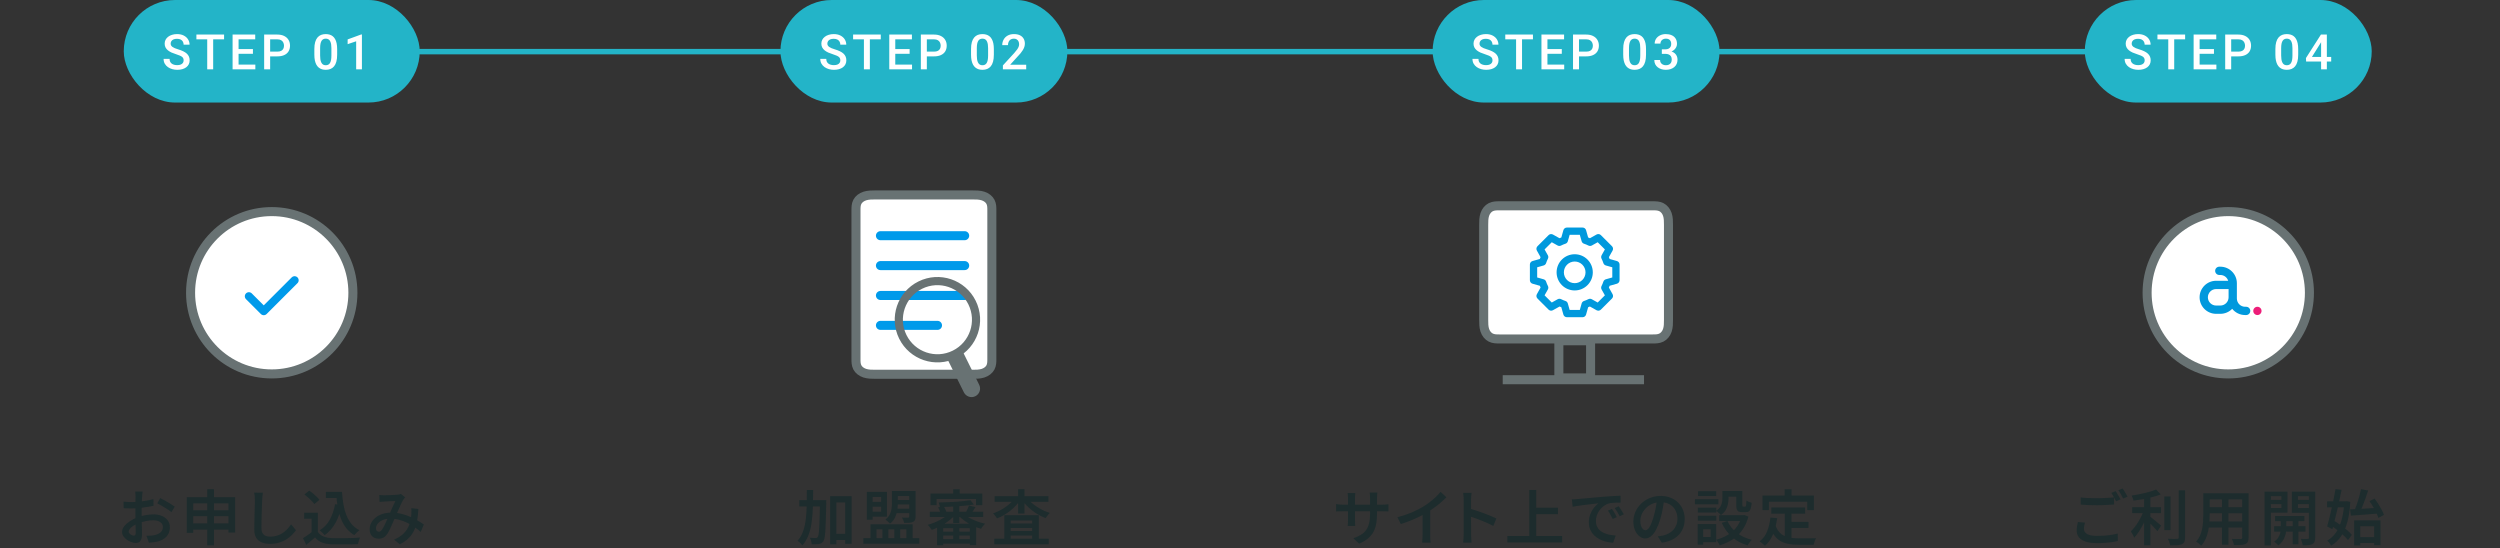 <svg width="830" height="182" viewBox="0 0 830 182" fill="none" xmlns="http://www.w3.org/2000/svg">
<rect x="0" y="0" width="830" height="182" fill="#333333" stroke="none"/>
<path d="M45.108 17.142H783.989" stroke="#23B4C8" stroke-width="1.804"/>
<rect x="41.087" width="98.261" height="34.044" rx="17.022" fill="#23B4C8"/>
<path d="M60.965 20.048C60.965 19.81 60.928 19.599 60.854 19.414C60.785 19.229 60.661 19.059 60.481 18.906C60.301 18.753 60.047 18.605 59.72 18.462C59.397 18.314 58.985 18.163 58.483 18.01C57.933 17.841 57.425 17.653 56.96 17.447C56.501 17.236 56.099 16.993 55.755 16.718C55.411 16.438 55.145 16.118 54.954 15.758C54.764 15.393 54.669 14.973 54.669 14.498C54.669 14.027 54.767 13.599 54.962 13.213C55.163 12.827 55.446 12.494 55.811 12.214C56.181 11.928 56.617 11.709 57.119 11.556C57.621 11.397 58.176 11.318 58.784 11.318C59.64 11.318 60.378 11.476 60.996 11.794C61.62 12.111 62.099 12.536 62.431 13.07C62.77 13.604 62.939 14.194 62.939 14.838H60.965C60.965 14.458 60.883 14.122 60.719 13.832C60.56 13.535 60.317 13.303 59.989 13.134C59.667 12.964 59.257 12.88 58.76 12.88C58.29 12.88 57.899 12.951 57.587 13.094C57.275 13.237 57.042 13.43 56.889 13.673C56.736 13.916 56.659 14.191 56.659 14.498C56.659 14.714 56.709 14.912 56.81 15.092C56.91 15.267 57.063 15.431 57.27 15.584C57.476 15.732 57.735 15.872 58.047 16.004C58.358 16.136 58.726 16.263 59.149 16.385C59.788 16.575 60.346 16.786 60.822 17.019C61.298 17.246 61.694 17.505 62.011 17.796C62.328 18.087 62.566 18.417 62.725 18.787C62.883 19.152 62.963 19.567 62.963 20.032C62.963 20.518 62.865 20.957 62.669 21.348C62.474 21.734 62.194 22.065 61.829 22.34C61.469 22.609 61.036 22.818 60.529 22.966C60.026 23.109 59.466 23.18 58.847 23.18C58.292 23.18 57.745 23.106 57.206 22.958C56.672 22.81 56.186 22.585 55.747 22.284C55.308 21.977 54.959 21.597 54.7 21.142C54.441 20.682 54.312 20.146 54.312 19.533H56.302C56.302 19.908 56.366 20.228 56.492 20.492C56.625 20.756 56.807 20.973 57.04 21.142C57.272 21.306 57.542 21.428 57.848 21.507C58.16 21.586 58.493 21.626 58.847 21.626C59.313 21.626 59.701 21.56 60.013 21.428C60.33 21.296 60.568 21.11 60.727 20.873C60.885 20.635 60.965 20.36 60.965 20.048ZM70.772 11.476V23.021H68.797V11.476H70.772ZM74.395 11.476V13.062H65.206V11.476H74.395ZM84.774 21.444V23.021H78.644V21.444H84.774ZM79.207 11.476V23.021H77.217V11.476H79.207ZM83.973 16.297V17.852H78.644V16.297H83.973ZM84.734 11.476V13.062H78.644V11.476H84.734ZM92.083 18.716H89.078V17.138H92.083C92.606 17.138 93.029 17.053 93.352 16.884C93.674 16.715 93.91 16.483 94.058 16.186C94.211 15.885 94.287 15.541 94.287 15.156C94.287 14.791 94.211 14.45 94.058 14.133C93.91 13.81 93.674 13.551 93.352 13.356C93.029 13.16 92.606 13.062 92.083 13.062H89.689V23.021H87.698V11.476H92.083C92.977 11.476 93.735 11.635 94.359 11.952C94.988 12.264 95.466 12.698 95.794 13.253C96.122 13.802 96.286 14.431 96.286 15.14C96.286 15.885 96.122 16.525 95.794 17.059C95.466 17.593 94.988 18.002 94.359 18.288C93.735 18.573 92.977 18.716 92.083 18.716ZM111.936 16.282V18.169C111.936 19.073 111.846 19.845 111.666 20.484C111.491 21.119 111.238 21.634 110.905 22.03C110.572 22.427 110.173 22.718 109.707 22.902C109.247 23.088 108.732 23.18 108.161 23.18C107.707 23.18 107.284 23.122 106.893 23.006C106.507 22.889 106.158 22.707 105.846 22.459C105.534 22.21 105.267 21.89 105.045 21.499C104.828 21.103 104.659 20.63 104.538 20.08C104.421 19.53 104.363 18.893 104.363 18.169V16.282C104.363 15.372 104.453 14.606 104.633 13.982C104.812 13.353 105.069 12.843 105.402 12.452C105.735 12.055 106.131 11.767 106.591 11.588C107.056 11.408 107.574 11.318 108.145 11.318C108.605 11.318 109.028 11.376 109.414 11.492C109.805 11.603 110.154 11.78 110.461 12.024C110.773 12.267 111.037 12.584 111.254 12.975C111.476 13.361 111.645 13.829 111.761 14.379C111.877 14.923 111.936 15.557 111.936 16.282ZM110.025 18.438V15.996C110.025 15.536 109.998 15.132 109.945 14.783C109.892 14.429 109.813 14.13 109.707 13.887C109.607 13.639 109.48 13.438 109.327 13.284C109.173 13.126 108.999 13.012 108.803 12.943C108.608 12.869 108.388 12.832 108.145 12.832C107.849 12.832 107.585 12.89 107.352 13.007C107.12 13.118 106.924 13.298 106.766 13.546C106.607 13.794 106.485 14.122 106.401 14.529C106.322 14.931 106.282 15.42 106.282 15.996V18.438C106.282 18.904 106.308 19.313 106.361 19.667C106.414 20.022 106.493 20.326 106.599 20.579C106.705 20.828 106.832 21.034 106.98 21.198C107.133 21.356 107.307 21.473 107.503 21.547C107.704 21.621 107.923 21.658 108.161 21.658C108.463 21.658 108.729 21.599 108.962 21.483C109.195 21.367 109.39 21.182 109.549 20.928C109.707 20.669 109.826 20.334 109.906 19.921C109.985 19.509 110.025 19.015 110.025 18.438ZM120.157 11.437V23.021H118.246V13.705L115.415 14.664V13.086L119.927 11.437H120.157Z" fill="white"/>
<path d="M90.218 124.141C105.1 124.141 117.164 112.077 117.164 97.195C117.164 82.313 105.1 70.249 90.218 70.249C75.336 70.249 63.272 82.313 63.272 97.195C63.272 112.077 75.336 124.141 90.218 124.141Z" fill="white" stroke="#687273" stroke-width="3" stroke-linecap="round"/>
<path d="M82.631 98.364L87.562 103.294L97.804 93.053" stroke="#009AEA" stroke-width="2.707" stroke-linecap="round" stroke-linejoin="round"/>
<path d="M47.355 163.188C47.342 163.294 47.322 163.448 47.295 163.648C47.282 163.848 47.262 164.054 47.235 164.268C47.222 164.468 47.209 164.648 47.195 164.808C47.169 165.181 47.142 165.601 47.115 166.068C47.102 166.534 47.089 167.028 47.075 167.548C47.062 168.068 47.048 168.588 47.035 169.108C47.035 169.628 47.035 170.134 47.035 170.628C47.035 171.161 47.035 171.754 47.035 172.408C47.048 173.048 47.062 173.688 47.075 174.328C47.102 174.968 47.122 175.554 47.135 176.088C47.148 176.608 47.155 177.021 47.155 177.328C47.155 178.088 47.062 178.681 46.875 179.108C46.702 179.534 46.462 179.834 46.155 180.008C45.849 180.181 45.489 180.268 45.075 180.268C44.622 180.268 44.129 180.168 43.595 179.968C43.075 179.781 42.582 179.521 42.115 179.188C41.648 178.854 41.262 178.468 40.955 178.028C40.662 177.574 40.515 177.101 40.515 176.608C40.515 175.968 40.755 175.341 41.235 174.728C41.728 174.114 42.368 173.548 43.155 173.028C43.942 172.494 44.782 172.068 45.675 171.748C46.582 171.414 47.508 171.168 48.455 171.008C49.402 170.848 50.255 170.768 51.015 170.768C52.029 170.768 52.935 170.941 53.735 171.288C54.548 171.621 55.195 172.108 55.675 172.748C56.155 173.374 56.395 174.134 56.395 175.028C56.395 175.814 56.242 176.528 55.935 177.168C55.629 177.808 55.155 178.354 54.515 178.808C53.875 179.261 53.042 179.614 52.015 179.868C51.562 179.961 51.115 180.028 50.675 180.068C50.235 180.108 49.822 180.148 49.435 180.188L48.615 177.868C49.042 177.868 49.462 177.861 49.875 177.848C50.288 177.834 50.675 177.794 51.035 177.728C51.595 177.621 52.102 177.454 52.555 177.228C53.022 177.001 53.389 176.708 53.655 176.348C53.935 175.974 54.075 175.528 54.075 175.008C54.075 174.514 53.942 174.101 53.675 173.768C53.408 173.434 53.042 173.181 52.575 173.008C52.122 172.821 51.595 172.728 50.995 172.728C50.142 172.728 49.288 172.821 48.435 173.008C47.582 173.181 46.748 173.421 45.935 173.728C45.335 173.954 44.788 174.228 44.295 174.548C43.815 174.868 43.435 175.194 43.155 175.528C42.875 175.861 42.735 176.188 42.735 176.508C42.735 176.681 42.788 176.848 42.895 177.008C43.015 177.168 43.162 177.308 43.335 177.428C43.522 177.548 43.709 177.648 43.895 177.728C44.095 177.794 44.269 177.828 44.415 177.828C44.602 177.828 44.755 177.761 44.875 177.628C44.995 177.494 45.055 177.261 45.055 176.928C45.055 176.568 45.048 176.048 45.035 175.368C45.022 174.688 45.002 173.941 44.975 173.128C44.962 172.301 44.955 171.494 44.955 170.708C44.955 170.134 44.955 169.554 44.955 168.968C44.968 168.368 44.975 167.794 44.975 167.248C44.975 166.701 44.975 166.221 44.975 165.808C44.989 165.381 44.995 165.061 44.995 164.848C44.995 164.701 44.989 164.521 44.975 164.308C44.962 164.094 44.949 163.881 44.935 163.668C44.922 163.454 44.902 163.294 44.875 163.188H47.355ZM53.195 165.368C53.702 165.608 54.262 165.901 54.875 166.248C55.489 166.594 56.075 166.941 56.635 167.288C57.209 167.634 57.669 167.941 58.015 168.208L56.915 170.028C56.675 169.814 56.355 169.574 55.955 169.308C55.555 169.028 55.122 168.754 54.655 168.488C54.202 168.208 53.755 167.948 53.315 167.708C52.889 167.454 52.522 167.248 52.215 167.088L53.195 165.368ZM41.015 166.548C41.589 166.614 42.089 166.654 42.515 166.668C42.942 166.681 43.342 166.688 43.715 166.688C44.222 166.688 44.788 166.668 45.415 166.628C46.042 166.574 46.675 166.508 47.315 166.428C47.968 166.334 48.608 166.228 49.235 166.108C49.862 165.988 50.428 165.854 50.935 165.708L50.975 167.928C50.428 168.048 49.828 168.161 49.175 168.268C48.522 168.374 47.862 168.468 47.195 168.548C46.542 168.628 45.915 168.694 45.315 168.748C44.728 168.788 44.215 168.808 43.775 168.808C43.135 168.808 42.608 168.801 42.195 168.788C41.782 168.774 41.402 168.748 41.055 168.708L41.015 166.548ZM62.005 165.068H78.065V176.808H75.845V167.128H64.145V176.908H62.005V165.068ZM63.405 169.408H76.925V171.388H63.405V169.408ZM63.405 173.768H76.945V175.828H63.405V173.768ZM68.805 162.408H71.045V181.068H68.805V162.408ZM87.282 163.568C87.215 163.954 87.162 164.368 87.122 164.808C87.082 165.248 87.055 165.661 87.042 166.048C87.015 166.594 86.989 167.268 86.962 168.068C86.935 168.854 86.909 169.688 86.882 170.568C86.855 171.448 86.835 172.314 86.822 173.168C86.809 174.008 86.802 174.754 86.802 175.408C86.802 176.088 86.929 176.634 87.182 177.048C87.435 177.448 87.775 177.734 88.202 177.908C88.642 178.081 89.142 178.168 89.702 178.168C90.542 178.168 91.309 178.054 92.002 177.828C92.709 177.601 93.342 177.301 93.902 176.928C94.462 176.541 94.969 176.101 95.422 175.608C95.875 175.114 96.282 174.601 96.642 174.068L98.262 176.048C97.929 176.514 97.502 177.014 96.982 177.548C96.475 178.068 95.869 178.561 95.162 179.028C94.455 179.481 93.642 179.848 92.722 180.128C91.802 180.421 90.782 180.568 89.662 180.568C88.609 180.568 87.689 180.408 86.902 180.088C86.115 179.768 85.502 179.261 85.062 178.568C84.635 177.861 84.422 176.948 84.422 175.828C84.422 175.281 84.429 174.654 84.442 173.948C84.455 173.228 84.469 172.488 84.482 171.728C84.509 170.968 84.529 170.221 84.542 169.488C84.569 168.754 84.589 168.088 84.602 167.488C84.615 166.888 84.622 166.408 84.622 166.048C84.622 165.594 84.602 165.154 84.562 164.728C84.522 164.301 84.462 163.908 84.382 163.548L87.282 163.568ZM108.179 163.308H112.379V165.328H108.179V163.308ZM111.259 163.308H113.539C113.632 164.748 113.792 166.128 114.019 167.448C114.246 168.754 114.579 169.961 115.019 171.068C115.459 172.161 116.026 173.134 116.719 173.988C117.426 174.828 118.292 175.508 119.319 176.028C119.159 176.148 118.972 176.301 118.759 176.488C118.546 176.674 118.339 176.874 118.139 177.088C117.939 177.301 117.772 177.494 117.639 177.668C116.599 177.041 115.712 176.274 114.979 175.368C114.259 174.448 113.672 173.414 113.219 172.268C112.766 171.108 112.412 169.854 112.159 168.508C111.919 167.161 111.746 165.748 111.639 164.268H111.259V163.308ZM111.239 167.388L113.439 167.708C112.999 169.961 112.312 171.928 111.379 173.608C110.459 175.274 109.259 176.634 107.779 177.688C107.672 177.541 107.519 177.368 107.319 177.168C107.132 176.968 106.926 176.768 106.699 176.568C106.486 176.354 106.292 176.188 106.119 176.068C107.546 175.201 108.666 174.028 109.479 172.548C110.306 171.068 110.892 169.348 111.239 167.388ZM105.539 170.228V177.528H103.439V172.228H100.979V170.228H105.539ZM105.539 176.588C105.966 177.268 106.566 177.768 107.339 178.088C108.126 178.408 109.052 178.594 110.119 178.648C110.692 178.661 111.379 178.674 112.179 178.688C112.979 178.688 113.819 178.681 114.699 178.668C115.592 178.654 116.459 178.634 117.299 178.608C118.139 178.568 118.886 178.521 119.539 178.468C119.459 178.628 119.372 178.841 119.279 179.108C119.186 179.374 119.099 179.641 119.019 179.908C118.952 180.188 118.899 180.434 118.859 180.648C118.259 180.688 117.579 180.714 116.819 180.728C116.059 180.741 115.272 180.748 114.459 180.748C113.659 180.761 112.879 180.761 112.119 180.748C111.359 180.748 110.686 180.734 110.099 180.708C108.846 180.654 107.772 180.454 106.879 180.108C105.999 179.774 105.232 179.214 104.579 178.428C104.139 178.828 103.679 179.228 103.199 179.628C102.732 180.041 102.226 180.468 101.679 180.908L100.599 178.668C101.066 178.388 101.559 178.068 102.079 177.708C102.599 177.334 103.099 176.961 103.579 176.588H105.539ZM101.059 164.168L102.659 162.888C103.072 163.154 103.492 163.468 103.919 163.828C104.359 164.188 104.766 164.554 105.139 164.928C105.526 165.288 105.832 165.628 106.059 165.948L104.359 167.348C104.159 167.041 103.872 166.701 103.499 166.328C103.139 165.941 102.746 165.561 102.319 165.188C101.892 164.801 101.472 164.461 101.059 164.168ZM125.921 164.348C126.188 164.361 126.474 164.381 126.781 164.408C127.088 164.421 127.341 164.428 127.541 164.428C127.834 164.428 128.174 164.421 128.561 164.408C128.948 164.394 129.348 164.381 129.761 164.368C130.188 164.341 130.581 164.321 130.941 164.308C131.314 164.281 131.614 164.261 131.841 164.248C132.068 164.221 132.294 164.188 132.521 164.148C132.748 164.094 132.941 164.041 133.101 163.988L134.521 165.108C134.401 165.241 134.288 165.374 134.181 165.508C134.074 165.628 133.981 165.754 133.901 165.888C133.674 166.248 133.414 166.754 133.121 167.408C132.828 168.048 132.514 168.741 132.181 169.488C131.861 170.234 131.548 170.954 131.241 171.648C131.041 172.101 130.828 172.588 130.601 173.108C130.388 173.614 130.161 174.128 129.921 174.648C129.694 175.154 129.474 175.628 129.261 176.068C129.048 176.508 128.834 176.888 128.621 177.208C128.234 177.781 127.801 178.201 127.321 178.468C126.854 178.721 126.301 178.848 125.661 178.848C124.834 178.848 124.134 178.574 123.561 178.028C123.001 177.481 122.721 176.728 122.721 175.768C122.721 174.981 122.901 174.248 123.261 173.568C123.621 172.888 124.121 172.294 124.761 171.788C125.401 171.281 126.161 170.888 127.041 170.608C127.921 170.328 128.888 170.188 129.941 170.188C131.088 170.188 132.194 170.321 133.261 170.588C134.341 170.854 135.341 171.194 136.261 171.608C137.194 172.021 138.041 172.454 138.801 172.908C139.561 173.348 140.201 173.754 140.721 174.128L139.681 176.608C139.081 176.061 138.408 175.534 137.661 175.028C136.928 174.508 136.134 174.034 135.281 173.608C134.428 173.181 133.521 172.841 132.561 172.588C131.601 172.321 130.608 172.188 129.581 172.188C128.581 172.188 127.721 172.354 127.001 172.688C126.281 173.008 125.734 173.414 125.361 173.908C125.001 174.401 124.821 174.908 124.821 175.428C124.821 175.788 124.914 176.061 125.101 176.248C125.288 176.434 125.508 176.528 125.761 176.528C125.974 176.528 126.161 176.474 126.321 176.368C126.481 176.261 126.654 176.081 126.841 175.828C127.028 175.574 127.208 175.274 127.381 174.928C127.568 174.568 127.754 174.181 127.941 173.768C128.141 173.354 128.328 172.934 128.501 172.508C128.688 172.068 128.874 171.648 129.061 171.248C129.301 170.701 129.548 170.134 129.801 169.548C130.068 168.948 130.321 168.374 130.561 167.828C130.814 167.268 131.048 166.774 131.261 166.348C131.061 166.348 130.801 166.354 130.481 166.368C130.161 166.381 129.821 166.394 129.461 166.408C129.114 166.421 128.774 166.441 128.441 166.468C128.121 166.481 127.848 166.494 127.621 166.508C127.408 166.521 127.148 166.541 126.841 166.568C126.548 166.594 126.274 166.621 126.021 166.648L125.921 164.348ZM138.901 168.968C138.834 170.394 138.694 171.694 138.481 172.868C138.268 174.041 137.941 175.108 137.501 176.068C137.061 177.014 136.454 177.874 135.681 178.648C134.908 179.421 133.928 180.108 132.741 180.708L130.841 179.148C132.054 178.628 133.028 178.028 133.761 177.348C134.508 176.654 135.074 175.921 135.461 175.148C135.848 174.374 136.114 173.614 136.261 172.868C136.421 172.121 136.521 171.434 136.561 170.808C136.588 170.434 136.601 170.068 136.601 169.708C136.601 169.348 136.588 169.014 136.561 168.708L138.901 168.968Z" fill="#1D2C2D"/>
<rect x="259.109" width="95.261" height="34.044" rx="17.022" fill="#23B4C8"/>
<path d="M278.987 20.048C278.987 19.81 278.95 19.599 278.876 19.414C278.807 19.229 278.683 19.059 278.503 18.906C278.323 18.753 278.069 18.605 277.742 18.462C277.419 18.314 277.007 18.163 276.505 18.01C275.955 17.841 275.448 17.653 274.982 17.447C274.522 17.236 274.121 16.993 273.777 16.718C273.433 16.438 273.167 16.118 272.976 15.758C272.786 15.393 272.691 14.973 272.691 14.498C272.691 14.027 272.789 13.599 272.984 13.213C273.185 12.827 273.468 12.494 273.833 12.214C274.203 11.928 274.639 11.709 275.141 11.556C275.643 11.397 276.198 11.318 276.806 11.318C277.662 11.318 278.4 11.476 279.018 11.794C279.642 12.111 280.12 12.536 280.454 13.07C280.792 13.604 280.961 14.194 280.961 14.838H278.987C278.987 14.458 278.905 14.122 278.741 13.832C278.582 13.535 278.339 13.303 278.011 13.134C277.689 12.964 277.279 12.88 276.782 12.88C276.312 12.88 275.921 12.951 275.609 13.094C275.297 13.237 275.064 13.43 274.911 13.673C274.758 13.916 274.681 14.191 274.681 14.498C274.681 14.714 274.731 14.912 274.832 15.092C274.932 15.267 275.085 15.431 275.292 15.584C275.498 15.732 275.757 15.872 276.069 16.004C276.381 16.136 276.748 16.263 277.171 16.385C277.81 16.575 278.368 16.786 278.844 17.019C279.32 17.246 279.716 17.505 280.033 17.796C280.35 18.087 280.588 18.417 280.747 18.787C280.905 19.152 280.985 19.567 280.985 20.032C280.985 20.518 280.887 20.957 280.691 21.348C280.496 21.734 280.216 22.065 279.851 22.34C279.491 22.609 279.058 22.818 278.55 22.966C278.048 23.109 277.488 23.18 276.869 23.18C276.314 23.18 275.767 23.106 275.228 22.958C274.694 22.81 274.208 22.585 273.769 22.284C273.33 21.977 272.982 21.597 272.722 21.142C272.463 20.682 272.334 20.146 272.334 19.533H274.324C274.324 19.908 274.388 20.228 274.514 20.492C274.647 20.756 274.829 20.973 275.062 21.142C275.294 21.306 275.564 21.428 275.87 21.507C276.182 21.586 276.515 21.626 276.869 21.626C277.335 21.626 277.723 21.56 278.035 21.428C278.352 21.296 278.59 21.11 278.749 20.873C278.907 20.635 278.987 20.36 278.987 20.048ZM288.794 11.476V23.021H286.819V11.476H288.794ZM292.418 11.476V13.062H283.227V11.476H292.418ZM302.796 21.444V23.021H296.666V21.444H302.796ZM297.229 11.476V23.021H295.239V11.476H297.229ZM301.995 16.297V17.852H296.666V16.297H301.995ZM302.756 11.476V13.062H296.666V11.476H302.756ZM310.105 18.716H307.1V17.138H310.105C310.628 17.138 311.051 17.053 311.374 16.884C311.696 16.715 311.932 16.483 312.08 16.186C312.233 15.885 312.309 15.541 312.309 15.156C312.309 14.791 312.233 14.45 312.08 14.133C311.932 13.81 311.696 13.551 311.374 13.356C311.051 13.16 310.628 13.062 310.105 13.062H307.711V23.021H305.72V11.476H310.105C310.999 11.476 311.757 11.635 312.381 11.952C313.01 12.264 313.488 12.698 313.816 13.253C314.144 13.802 314.308 14.431 314.308 15.14C314.308 15.885 314.144 16.525 313.816 17.059C313.488 17.593 313.01 18.002 312.381 18.288C311.757 18.573 310.999 18.716 310.105 18.716ZM329.957 16.282V18.169C329.957 19.073 329.868 19.845 329.688 20.484C329.513 21.119 329.26 21.634 328.927 22.03C328.594 22.427 328.195 22.718 327.729 22.902C327.269 23.088 326.754 23.18 326.183 23.18C325.729 23.18 325.306 23.122 324.914 23.006C324.529 22.889 324.18 22.707 323.868 22.459C323.556 22.21 323.289 21.89 323.067 21.499C322.85 21.103 322.681 20.63 322.559 20.08C322.443 19.53 322.385 18.893 322.385 18.169V16.282C322.385 15.372 322.475 14.606 322.655 13.982C322.834 13.353 323.091 12.843 323.424 12.452C323.757 12.055 324.153 11.767 324.613 11.588C325.078 11.408 325.596 11.318 326.167 11.318C326.627 11.318 327.05 11.376 327.436 11.492C327.827 11.603 328.176 11.78 328.483 12.024C328.795 12.267 329.059 12.584 329.276 12.975C329.498 13.361 329.667 13.829 329.783 14.379C329.899 14.923 329.957 15.557 329.957 16.282ZM328.047 18.438V15.996C328.047 15.536 328.02 15.132 327.967 14.783C327.914 14.429 327.835 14.13 327.729 13.887C327.629 13.639 327.502 13.438 327.349 13.284C327.195 13.126 327.021 13.012 326.825 12.943C326.63 12.869 326.41 12.832 326.167 12.832C325.871 12.832 325.607 12.89 325.374 13.007C325.142 13.118 324.946 13.298 324.788 13.546C324.629 13.794 324.507 14.122 324.423 14.529C324.344 14.931 324.304 15.42 324.304 15.996V18.438C324.304 18.904 324.33 19.313 324.383 19.667C324.436 20.022 324.515 20.326 324.621 20.579C324.727 20.828 324.854 21.034 325.002 21.198C325.155 21.356 325.329 21.473 325.525 21.547C325.726 21.621 325.945 21.658 326.183 21.658C326.484 21.658 326.751 21.599 326.984 21.483C327.217 21.367 327.412 21.182 327.571 20.928C327.729 20.669 327.848 20.334 327.928 19.921C328.007 19.509 328.047 19.015 328.047 18.438ZM340.7 21.499V23.021H332.961V21.713L336.72 17.614C337.132 17.148 337.457 16.747 337.695 16.409C337.933 16.07 338.1 15.766 338.195 15.497C338.295 15.222 338.345 14.955 338.345 14.696C338.345 14.331 338.277 14.011 338.139 13.736C338.007 13.456 337.811 13.237 337.552 13.078C337.293 12.914 336.979 12.832 336.609 12.832C336.181 12.832 335.821 12.925 335.53 13.11C335.24 13.295 335.02 13.551 334.872 13.879C334.724 14.201 334.65 14.572 334.65 14.989H332.739C332.739 14.318 332.893 13.705 333.199 13.15C333.506 12.589 333.95 12.145 334.531 11.817C335.113 11.484 335.813 11.318 336.633 11.318C337.404 11.318 338.06 11.447 338.599 11.706C339.138 11.965 339.548 12.333 339.828 12.809C340.114 13.284 340.256 13.847 340.256 14.498C340.256 14.857 340.198 15.214 340.082 15.568C339.966 15.922 339.799 16.276 339.582 16.631C339.371 16.979 339.12 17.331 338.829 17.685C338.538 18.034 338.219 18.388 337.87 18.748L335.372 21.499H340.7Z" fill="white"/>
<path d="M329.294 119.229C329.294 120.116 329.294 121.098 328.831 121.977C328.37 122.847 327.483 123.539 326.369 123.9C325.243 124.261 323.986 124.261 322.85 124.261H290.63C289.494 124.261 288.237 124.261 287.111 123.9C285.997 123.539 285.11 122.847 284.648 121.977C284.186 121.098 284.186 120.116 284.186 119.229V69.75C284.186 68.863 284.186 67.881 284.648 67.002C285.11 66.132 285.997 65.44 287.111 65.079C288.237 64.718 289.494 64.718 290.63 64.718H322.85C323.986 64.718 325.243 64.718 326.369 65.079C327.483 65.44 328.37 66.132 328.831 67.002C329.294 67.881 329.294 68.863 329.294 69.75V119.229Z" fill="white" stroke="#687273" stroke-width="3" stroke-linecap="round"/>
<path d="M292.305 78.25H320.272" stroke="#009AEA" stroke-width="3" stroke-linecap="round"/>
<path d="M292.305 88.175H320.272" stroke="#009AEA" stroke-width="3" stroke-linecap="round"/>
<path d="M292.305 98.099H320.272" stroke="#009AEA" stroke-width="3" stroke-linecap="round"/>
<path d="M292.305 108.022H311.25" stroke="#009AEA" stroke-width="3" stroke-linecap="round"/>
<circle cx="311.224" cy="106.141" r="12.821" transform="rotate(-26.36 311.224 106.141)" stroke="#687273" stroke-width="2.707"/>
<path d="M314.033 118.196L319.113 115.679L325.092 127.744C325.787 129.147 325.213 130.848 323.81 131.543C322.408 132.238 320.707 131.665 320.012 130.262L314.033 118.196Z" fill="#687273"/>
<path d="M276.559 177.228H281.779V179.288H276.559V177.228ZM265.359 166.048H272.779V168.148H265.359V166.048ZM275.599 164.748H282.739V180.548H280.599V166.828H277.659V180.708H275.599V164.748ZM272.239 166.048H274.319C274.319 166.048 274.319 166.114 274.319 166.248C274.319 166.381 274.319 166.528 274.319 166.688C274.319 166.848 274.319 166.974 274.319 167.068C274.279 169.228 274.233 171.061 274.179 172.568C274.139 174.074 274.086 175.308 274.019 176.268C273.953 177.228 273.866 177.981 273.759 178.528C273.666 179.061 273.539 179.441 273.379 179.668C273.166 179.974 272.939 180.194 272.699 180.328C272.473 180.461 272.199 180.561 271.879 180.628C271.599 180.681 271.239 180.708 270.799 180.708C270.373 180.721 269.933 180.714 269.479 180.688C269.466 180.368 269.406 180.001 269.299 179.588C269.193 179.188 269.046 178.834 268.859 178.528C269.273 178.568 269.659 178.594 270.019 178.608C270.379 178.608 270.646 178.608 270.819 178.608C270.966 178.621 271.093 178.601 271.199 178.548C271.306 178.494 271.406 178.401 271.499 178.268C271.606 178.108 271.699 177.794 271.779 177.328C271.859 176.848 271.926 176.154 271.979 175.248C272.046 174.341 272.093 173.174 272.119 171.748C272.159 170.321 272.199 168.581 272.239 166.528V166.048ZM267.859 162.688H269.979C269.966 164.621 269.933 166.481 269.879 168.268C269.826 170.054 269.693 171.741 269.479 173.328C269.266 174.901 268.913 176.341 268.419 177.648C267.926 178.954 267.246 180.101 266.379 181.088C266.273 180.914 266.126 180.728 265.939 180.528C265.753 180.341 265.559 180.154 265.359 179.968C265.159 179.781 264.966 179.634 264.779 179.528C265.419 178.834 265.933 178.041 266.319 177.148C266.719 176.241 267.026 175.254 267.239 174.188C267.453 173.108 267.599 171.961 267.679 170.748C267.773 169.521 267.826 168.234 267.839 166.888C267.853 165.528 267.859 164.128 267.859 162.688ZM297.099 163.008H302.659V164.688H297.099V163.008ZM297.119 166.008H302.679V167.488H297.119V166.008ZM296.939 168.868H302.679V170.368H296.939V168.868ZM296.119 163.008H298.079V167.128C298.079 167.861 298.013 168.641 297.879 169.468C297.759 170.281 297.513 171.074 297.139 171.848C296.766 172.621 296.206 173.294 295.459 173.868C295.366 173.734 295.226 173.581 295.039 173.408C294.853 173.234 294.659 173.061 294.459 172.888C294.273 172.714 294.106 172.581 293.959 172.488C294.613 171.981 295.093 171.428 295.399 170.828C295.706 170.214 295.899 169.588 295.979 168.948C296.073 168.294 296.119 167.674 296.119 167.088V163.008ZM301.859 163.008H303.979V171.528C303.979 172.008 303.913 172.381 303.779 172.648C303.659 172.914 303.439 173.121 303.119 173.268C302.786 173.428 302.379 173.528 301.899 173.568C301.419 173.594 300.853 173.608 300.199 173.608C300.146 173.341 300.039 173.034 299.879 172.688C299.733 172.341 299.593 172.054 299.459 171.828C299.886 171.841 300.293 171.848 300.679 171.848C301.079 171.848 301.346 171.848 301.479 171.848C301.626 171.848 301.726 171.828 301.779 171.788C301.833 171.734 301.859 171.641 301.859 171.508V163.008ZM288.719 166.628H293.219V168.228H288.719V166.628ZM287.779 163.308H289.719V172.548H287.779V163.308ZM288.719 163.308H294.479V171.528H288.719V169.868H292.539V164.988H288.719V163.308ZM286.639 178.668H305.199V180.528H286.639V178.668ZM288.999 174.048H302.999V179.628H300.899V175.728H298.879V179.628H296.919V175.728H294.939V179.628H292.959V175.728H290.999V179.628H288.999V174.048ZM316.459 167.448H318.499V173.668H316.459V167.448ZM316.459 174.728H318.499V179.808H316.459V174.728ZM311.119 173.888H324.099V180.988H321.979V175.368H313.139V181.028H311.119V173.888ZM308.679 169.888H326.419V171.648H308.679V169.888ZM312.319 176.488H322.959V177.808H312.319V176.488ZM312.319 178.988H322.959V180.488H312.319V178.988ZM322.199 166.068L323.319 167.528C322.559 167.648 321.719 167.754 320.799 167.848C319.879 167.941 318.919 168.021 317.919 168.088C316.933 168.154 315.939 168.208 314.939 168.248C313.939 168.274 312.979 168.294 312.059 168.308C312.033 168.094 311.973 167.848 311.879 167.568C311.786 167.274 311.699 167.028 311.619 166.828C312.539 166.801 313.486 166.768 314.459 166.728C315.433 166.688 316.386 166.641 317.319 166.588C318.266 166.521 319.153 166.441 319.979 166.348C320.819 166.254 321.559 166.161 322.199 166.068ZM315.439 170.228L317.079 171.008C316.626 171.514 316.099 172.014 315.499 172.508C314.899 172.988 314.259 173.448 313.579 173.888C312.899 174.314 312.199 174.701 311.479 175.048C310.759 175.394 310.053 175.688 309.359 175.928C309.253 175.768 309.119 175.588 308.959 175.388C308.813 175.174 308.653 174.968 308.479 174.768C308.306 174.568 308.146 174.394 307.999 174.248C308.919 173.994 309.846 173.661 310.779 173.248C311.713 172.834 312.586 172.368 313.399 171.848C314.226 171.328 314.906 170.788 315.439 170.228ZM319.479 170.188C320.013 170.721 320.686 171.234 321.499 171.728C322.313 172.208 323.199 172.634 324.159 173.008C325.119 173.368 326.079 173.654 327.039 173.868C326.826 174.081 326.586 174.354 326.319 174.688C326.066 175.021 325.859 175.314 325.699 175.568C324.739 175.288 323.773 174.914 322.799 174.448C321.839 173.968 320.939 173.421 320.099 172.808C319.259 172.194 318.539 171.548 317.939 170.868L319.479 170.188ZM311.439 168.448L313.279 168.068C313.493 168.361 313.679 168.688 313.839 169.048C314.013 169.408 314.133 169.728 314.199 170.008L312.279 170.468C312.213 170.188 312.099 169.861 311.939 169.488C311.793 169.101 311.626 168.754 311.439 168.448ZM321.699 167.828L323.859 168.368C323.593 168.794 323.333 169.201 323.079 169.588C322.826 169.974 322.593 170.308 322.379 170.588L320.699 170.048C320.873 169.728 321.053 169.361 321.239 168.948C321.439 168.521 321.593 168.148 321.699 167.828ZM316.459 162.428H318.619V165.108H316.459V162.428ZM308.939 163.848H326.119V167.728H324.039V165.668H310.939V167.728H308.939V163.848ZM330.099 178.828H348.199V180.708H330.099V178.828ZM334.459 173.788H343.799V175.288H334.459V173.788ZM334.459 176.288H343.799V177.788H334.459V176.288ZM333.439 171.048H344.899V179.848H342.679V172.808H335.539V179.928H333.439V171.048ZM330.219 164.728H348.079V166.588H330.219V164.728ZM337.999 162.408H340.139V170.488H337.999V162.408ZM336.959 165.328L338.719 166.008C338.293 166.661 337.793 167.294 337.219 167.908C336.646 168.521 336.019 169.094 335.339 169.628C334.673 170.148 333.973 170.621 333.239 171.048C332.519 171.461 331.779 171.814 331.019 172.108C330.873 171.854 330.666 171.561 330.399 171.228C330.146 170.894 329.906 170.634 329.679 170.448C330.399 170.208 331.113 169.908 331.819 169.548C332.526 169.188 333.199 168.781 333.839 168.328C334.479 167.874 335.066 167.401 335.599 166.908C336.133 166.401 336.586 165.874 336.959 165.328ZM341.079 165.348C341.453 165.881 341.913 166.394 342.459 166.888C343.019 167.381 343.626 167.841 344.279 168.268C344.933 168.694 345.619 169.081 346.339 169.428C347.073 169.774 347.813 170.061 348.559 170.288C348.413 170.408 348.246 170.574 348.059 170.788C347.886 171.001 347.719 171.214 347.559 171.428C347.413 171.641 347.286 171.841 347.179 172.028C346.406 171.734 345.646 171.381 344.899 170.968C344.166 170.554 343.459 170.088 342.779 169.568C342.113 169.048 341.486 168.494 340.899 167.908C340.326 167.308 339.819 166.681 339.379 166.028L341.079 165.348Z" fill="#1D2C2D"/>
<rect x="475.63" width="95.261" height="34.044" rx="17.022" fill="#23B4C8"/>
<path d="M495.508 20.048C495.508 19.81 495.471 19.599 495.397 19.414C495.328 19.229 495.204 19.059 495.024 18.906C494.845 18.753 494.591 18.605 494.263 18.462C493.941 18.314 493.528 18.163 493.026 18.01C492.476 17.841 491.969 17.653 491.504 17.447C491.044 17.236 490.642 16.993 490.299 16.718C489.955 16.438 489.688 16.118 489.498 15.758C489.307 15.393 489.212 14.973 489.212 14.498C489.212 14.027 489.31 13.599 489.506 13.213C489.707 12.827 489.989 12.494 490.354 12.214C490.724 11.928 491.16 11.709 491.662 11.556C492.165 11.397 492.72 11.318 493.328 11.318C494.184 11.318 494.921 11.476 495.54 11.794C496.164 12.111 496.642 12.536 496.975 13.07C497.313 13.604 497.482 14.194 497.482 14.838H495.508C495.508 14.458 495.426 14.122 495.262 13.832C495.104 13.535 494.861 13.303 494.533 13.134C494.21 12.964 493.801 12.88 493.304 12.88C492.833 12.88 492.442 12.951 492.13 13.094C491.818 13.237 491.586 13.43 491.432 13.673C491.279 13.916 491.202 14.191 491.202 14.498C491.202 14.714 491.253 14.912 491.353 15.092C491.454 15.267 491.607 15.431 491.813 15.584C492.019 15.732 492.278 15.872 492.59 16.004C492.902 16.136 493.269 16.263 493.692 16.385C494.332 16.575 494.89 16.786 495.365 17.019C495.841 17.246 496.238 17.505 496.555 17.796C496.872 18.087 497.11 18.417 497.268 18.787C497.427 19.152 497.506 19.567 497.506 20.032C497.506 20.518 497.408 20.957 497.213 21.348C497.017 21.734 496.737 22.065 496.372 22.34C496.013 22.609 495.579 22.818 495.072 22.966C494.57 23.109 494.009 23.18 493.391 23.18C492.836 23.18 492.289 23.106 491.75 22.958C491.216 22.81 490.729 22.585 490.291 22.284C489.852 21.977 489.503 21.597 489.244 21.142C488.985 20.682 488.855 20.146 488.855 19.533H490.846C490.846 19.908 490.909 20.228 491.036 20.492C491.168 20.756 491.351 20.973 491.583 21.142C491.816 21.306 492.085 21.428 492.392 21.507C492.704 21.586 493.037 21.626 493.391 21.626C493.856 21.626 494.245 21.56 494.557 21.428C494.874 21.296 495.112 21.11 495.27 20.873C495.429 20.635 495.508 20.36 495.508 20.048ZM505.315 11.476V23.021H503.341V11.476H505.315ZM508.939 11.476V13.062H499.749V11.476H508.939ZM519.317 21.444V23.021H513.188V21.444H519.317ZM513.751 11.476V23.021H511.761V11.476H513.751ZM518.516 16.297V17.852H513.188V16.297H518.516ZM519.277 11.476V13.062H513.188V11.476H519.277ZM526.627 18.716H523.621V17.138H526.627C527.15 17.138 527.573 17.053 527.895 16.884C528.218 16.715 528.453 16.483 528.601 16.186C528.754 15.885 528.831 15.541 528.831 15.156C528.831 14.791 528.754 14.45 528.601 14.133C528.453 13.81 528.218 13.551 527.895 13.356C527.573 13.16 527.15 13.062 526.627 13.062H524.232V23.021H522.242V11.476H526.627C527.52 11.476 528.279 11.635 528.902 11.952C529.531 12.264 530.01 12.698 530.338 13.253C530.665 13.802 530.829 14.431 530.829 15.14C530.829 15.885 530.665 16.525 530.338 17.059C530.01 17.593 529.531 18.002 528.902 18.288C528.279 18.573 527.52 18.716 526.627 18.716ZM546.479 16.282V18.169C546.479 19.073 546.389 19.845 546.209 20.484C546.035 21.119 545.781 21.634 545.448 22.03C545.115 22.427 544.716 22.718 544.251 22.902C543.791 23.088 543.276 23.18 542.705 23.18C542.25 23.18 541.827 23.122 541.436 23.006C541.05 22.889 540.701 22.707 540.389 22.459C540.077 22.21 539.81 21.89 539.588 21.499C539.372 21.103 539.203 20.63 539.081 20.08C538.965 19.53 538.907 18.893 538.907 18.169V16.282C538.907 15.372 538.996 14.606 539.176 13.982C539.356 13.353 539.612 12.843 539.945 12.452C540.278 12.055 540.675 11.767 541.135 11.588C541.6 11.408 542.118 11.318 542.689 11.318C543.149 11.318 543.572 11.376 543.957 11.492C544.349 11.603 544.698 11.78 545.004 12.024C545.316 12.267 545.58 12.584 545.797 12.975C546.019 13.361 546.188 13.829 546.305 14.379C546.421 14.923 546.479 15.557 546.479 16.282ZM544.568 18.438V15.996C544.568 15.536 544.542 15.132 544.489 14.783C544.436 14.429 544.357 14.13 544.251 13.887C544.15 13.639 544.024 13.438 543.87 13.284C543.717 13.126 543.543 13.012 543.347 12.943C543.151 12.869 542.932 12.832 542.689 12.832C542.393 12.832 542.128 12.89 541.896 13.007C541.663 13.118 541.468 13.298 541.309 13.546C541.151 13.794 541.029 14.122 540.944 14.529C540.865 14.931 540.825 15.42 540.825 15.996V18.438C540.825 18.904 540.852 19.313 540.905 19.667C540.958 20.022 541.037 20.326 541.143 20.579C541.248 20.828 541.375 21.034 541.523 21.198C541.676 21.356 541.851 21.473 542.047 21.547C542.247 21.621 542.467 21.658 542.705 21.658C543.006 21.658 543.273 21.599 543.506 21.483C543.738 21.367 543.934 21.182 544.092 20.928C544.251 20.669 544.37 20.334 544.449 19.921C544.528 19.509 544.568 19.015 544.568 18.438ZM551.727 16.385H552.869C553.313 16.385 553.68 16.308 553.971 16.155C554.267 16.001 554.486 15.79 554.629 15.52C554.772 15.251 554.843 14.942 554.843 14.593C554.843 14.228 554.777 13.916 554.645 13.657C554.518 13.393 554.322 13.189 554.058 13.046C553.799 12.904 553.469 12.832 553.067 12.832C552.729 12.832 552.422 12.901 552.147 13.039C551.878 13.171 551.663 13.361 551.505 13.609C551.346 13.853 551.267 14.143 551.267 14.482H549.348C549.348 13.868 549.509 13.324 549.832 12.848C550.154 12.373 550.593 12 551.148 11.73C551.708 11.455 552.337 11.318 553.035 11.318C553.781 11.318 554.431 11.442 554.986 11.691C555.546 11.934 555.982 12.299 556.294 12.785C556.606 13.271 556.762 13.874 556.762 14.593C556.762 14.92 556.685 15.254 556.532 15.592C556.379 15.93 556.151 16.239 555.85 16.52C555.549 16.794 555.173 17.019 554.724 17.194C554.275 17.363 553.754 17.447 553.162 17.447H551.727V16.385ZM551.727 17.875V16.829H553.162C553.839 16.829 554.415 16.908 554.891 17.067C555.372 17.225 555.763 17.445 556.064 17.725C556.365 18 556.585 18.314 556.722 18.668C556.865 19.023 556.936 19.398 556.936 19.794C556.936 20.334 556.839 20.814 556.643 21.237C556.453 21.655 556.18 22.009 555.826 22.3C555.472 22.591 555.057 22.81 554.581 22.958C554.111 23.106 553.598 23.18 553.043 23.18C552.546 23.18 552.07 23.111 551.616 22.974C551.161 22.837 550.754 22.633 550.395 22.363C550.035 22.088 549.75 21.747 549.538 21.34C549.332 20.928 549.229 20.452 549.229 19.913H551.14C551.14 20.257 551.219 20.561 551.378 20.825C551.542 21.084 551.769 21.288 552.06 21.436C552.356 21.584 552.694 21.658 553.075 21.658C553.477 21.658 553.823 21.586 554.114 21.444C554.404 21.301 554.626 21.089 554.78 20.809C554.938 20.529 555.018 20.191 555.018 19.794C555.018 19.345 554.93 18.98 554.756 18.7C554.581 18.42 554.333 18.214 554.011 18.082C553.688 17.944 553.307 17.875 552.869 17.875H551.727Z" fill="white"/>
<path d="M497.771 112.533C496.858 112.533 495.846 112.533 494.94 112.079C494.044 111.627 493.331 110.758 492.959 109.666C492.587 108.563 492.587 107.33 492.587 106.217L492.587 74.641C492.587 73.529 492.587 72.296 492.959 71.193C493.331 70.101 494.044 69.232 494.94 68.78C495.846 68.326 496.858 68.326 497.771 68.326L548.75 68.326C549.664 68.326 550.676 68.326 551.581 68.78C552.477 69.232 553.191 70.101 553.562 71.193C553.935 72.296 553.935 73.529 553.935 74.641L553.935 106.217C553.935 107.33 553.935 108.563 553.562 109.666C553.191 110.758 552.477 111.627 551.581 112.079C550.676 112.533 549.664 112.533 548.75 112.533L497.771 112.533Z" fill="white" stroke="#687273" stroke-width="3" stroke-linecap="round"/>
<path d="M520.206 105.316C519.665 105.316 519.19 104.956 519.043 104.435L518.356 101.998C518.161 101.923 517.969 101.843 517.78 101.759L515.57 102.995C515.098 103.26 514.507 103.178 514.125 102.795L510.443 99.114C510.061 98.731 509.979 98.141 510.243 97.669L511.477 95.464C511.392 95.272 511.311 95.078 511.235 94.881L508.804 94.195C508.284 94.049 507.924 93.573 507.924 93.032V87.826C507.924 87.285 508.284 86.81 508.804 86.663L511.226 85.98C511.303 85.779 511.385 85.581 511.472 85.385L510.243 83.19C509.979 82.718 510.06 82.128 510.443 81.745L514.125 78.064C514.508 77.681 515.098 77.599 515.57 77.864L517.757 79.088C517.957 78.999 518.158 78.915 518.363 78.837L519.044 76.425C519.191 75.904 519.666 75.544 520.207 75.544H525.413C525.954 75.544 526.429 75.903 526.576 76.424L527.256 78.834C527.462 78.913 527.665 78.997 527.865 79.086L530.05 77.863C530.522 77.599 531.113 77.68 531.495 78.063L535.177 81.745C535.559 82.127 535.641 82.718 535.377 83.19L534.151 85.379C534.239 85.577 534.322 85.778 534.4 85.981L536.815 86.662C537.336 86.809 537.696 87.284 537.696 87.826V93.031C537.696 93.573 537.336 94.048 536.815 94.195L534.391 94.879C534.314 95.078 534.232 95.275 534.145 95.469L535.376 97.668C535.641 98.14 535.559 98.731 535.176 99.113L531.494 102.795C531.112 103.177 530.522 103.259 530.049 102.995L527.842 101.759C527.652 101.844 527.458 101.924 527.263 101.999L526.577 104.434C526.43 104.955 525.955 105.315 525.414 105.315L520.206 105.316ZM518.283 99.323C518.747 99.559 519.228 99.759 519.723 99.92C520.107 100.044 520.403 100.352 520.512 100.741L521.121 102.898H524.499L525.107 100.743C525.217 100.354 525.513 100.046 525.897 99.921C526.393 99.761 526.875 99.561 527.34 99.324C527.699 99.141 528.127 99.15 528.479 99.347L530.434 100.44L532.822 98.052L531.732 96.105C531.535 95.752 531.527 95.323 531.711 94.963C531.95 94.497 532.152 94.011 532.314 93.513C532.439 93.129 532.747 92.833 533.136 92.723L535.281 92.118V88.74L533.144 88.137C532.755 88.028 532.446 87.731 532.322 87.346C532.159 86.843 531.957 86.354 531.716 85.883C531.533 85.524 531.541 85.096 531.738 84.744L532.822 82.806L530.434 80.419L528.501 81.501C528.148 81.699 527.719 81.707 527.359 81.522C526.887 81.281 526.397 81.077 525.892 80.914C525.508 80.789 525.211 80.481 525.101 80.092L524.499 77.961H521.121L520.519 80.095C520.41 80.484 520.113 80.792 519.729 80.916C519.226 81.08 518.736 81.283 518.265 81.525C517.905 81.709 517.476 81.701 517.123 81.503L515.187 80.42L512.799 82.807L513.886 84.749C514.084 85.102 514.092 85.529 513.909 85.889C513.67 86.357 513.468 86.844 513.307 87.344C513.182 87.729 512.874 88.026 512.485 88.136L510.341 88.741V92.118L512.493 92.726C512.881 92.835 513.189 93.131 513.314 93.515C513.476 94.011 513.676 94.494 513.914 94.959C514.098 95.319 514.09 95.747 513.893 96.1L512.799 98.052L515.188 100.44L517.144 99.344C517.496 99.147 517.923 99.14 518.283 99.323ZM516.789 90.419C516.789 87.1 519.479 84.409 522.799 84.409C526.118 84.409 528.809 87.099 528.809 90.418C528.809 93.737 526.119 96.428 522.799 96.428C519.48 96.428 516.789 93.738 516.789 90.419ZM519.206 90.419C519.206 92.403 520.815 94.011 522.799 94.011C524.784 94.011 526.392 92.403 526.392 90.418C526.392 88.434 524.783 86.826 522.799 86.826C520.816 86.828 519.208 88.436 519.206 90.419Z" fill="#0099DD"/>
<rect x="517.543" y="113.131" width="10.533" height="12.337" stroke="#687273" stroke-width="3"/>
<path d="M498.902 126.065H545.815" stroke="#687273" stroke-width="3"/>
<path d="M457.178 170.408C457.178 171.674 457.091 172.814 456.918 173.828C456.744 174.841 456.438 175.754 455.998 176.568C455.558 177.381 454.951 178.114 454.178 178.768C453.404 179.408 452.424 179.988 451.238 180.508L449.318 178.708C450.278 178.361 451.104 177.981 451.798 177.568C452.491 177.154 453.064 176.641 453.518 176.028C453.971 175.414 454.304 174.661 454.518 173.768C454.744 172.874 454.858 171.788 454.858 170.508V165.328C454.858 164.928 454.844 164.574 454.818 164.268C454.791 163.948 454.764 163.701 454.738 163.528H457.298C457.284 163.701 457.258 163.948 457.218 164.268C457.191 164.574 457.178 164.928 457.178 165.328V170.408ZM449.958 163.688C449.944 163.848 449.924 164.081 449.898 164.388C449.871 164.681 449.858 165.021 449.858 165.408V172.608C449.858 172.874 449.864 173.148 449.878 173.428C449.891 173.694 449.898 173.934 449.898 174.148C449.911 174.348 449.924 174.501 449.938 174.608H447.418C447.444 174.501 447.464 174.348 447.478 174.148C447.491 173.934 447.504 173.694 447.518 173.428C447.531 173.161 447.538 172.888 447.538 172.608V165.388C447.538 165.121 447.524 164.841 447.498 164.548C447.484 164.254 447.458 163.968 447.418 163.688H449.958ZM443.578 167.368C443.684 167.381 443.844 167.401 444.058 167.428C444.271 167.454 444.518 167.481 444.798 167.508C445.091 167.534 445.391 167.548 445.698 167.548H458.858C459.364 167.548 459.784 167.534 460.118 167.508C460.451 167.481 460.731 167.448 460.958 167.408V169.808C460.771 169.781 460.498 169.768 460.138 169.768C459.791 169.754 459.371 169.748 458.878 169.748H445.698C445.378 169.748 445.078 169.754 444.798 169.768C444.531 169.768 444.291 169.774 444.078 169.788C443.878 169.801 443.711 169.808 443.578 169.808V167.368ZM463.951 171.728C465.725 171.261 467.345 170.714 468.811 170.088C470.278 169.448 471.571 168.781 472.691 168.088C473.385 167.661 474.071 167.181 474.751 166.648C475.445 166.101 476.098 165.541 476.711 164.968C477.325 164.381 477.845 163.821 478.271 163.288L480.211 165.108C479.611 165.708 478.958 166.314 478.251 166.928C477.545 167.528 476.805 168.101 476.031 168.648C475.271 169.194 474.498 169.708 473.711 170.188C472.965 170.628 472.125 171.081 471.191 171.548C470.258 172.014 469.265 172.454 468.211 172.868C467.171 173.281 466.125 173.654 465.071 173.988L463.951 171.728ZM472.291 169.268L474.831 168.628V177.668C474.831 177.948 474.831 178.254 474.831 178.588C474.845 178.908 474.865 179.208 474.891 179.488C474.918 179.781 474.951 180.001 474.991 180.148H472.151C472.178 180.001 472.198 179.781 472.211 179.488C472.238 179.208 472.258 178.908 472.271 178.588C472.285 178.254 472.291 177.948 472.291 177.668V169.268ZM485.942 177.468C485.942 177.241 485.942 176.841 485.942 176.268C485.942 175.681 485.942 175.008 485.942 174.248C485.942 173.474 485.942 172.668 485.942 171.828C485.942 170.974 485.942 170.154 485.942 169.368C485.942 168.581 485.942 167.888 485.942 167.288C485.942 166.674 485.942 166.228 485.942 165.948C485.942 165.601 485.929 165.214 485.902 164.788C485.876 164.348 485.829 163.961 485.762 163.628H488.562C488.522 163.961 488.482 164.334 488.442 164.748C488.402 165.161 488.382 165.561 488.382 165.948C488.382 166.348 488.382 166.881 488.382 167.548C488.382 168.214 488.382 168.941 488.382 169.728C488.382 170.514 488.382 171.314 488.382 172.128C488.396 172.941 488.402 173.714 488.402 174.448C488.402 175.168 488.402 175.801 488.402 176.348C488.402 176.881 488.402 177.254 488.402 177.468C488.402 177.668 488.409 177.928 488.422 178.248C488.436 178.568 488.456 178.901 488.482 179.248C488.509 179.581 488.536 179.881 488.562 180.148H485.762C485.816 179.774 485.856 179.334 485.882 178.828C485.922 178.321 485.942 177.868 485.942 177.468ZM487.862 168.808C488.529 168.994 489.269 169.228 490.082 169.508C490.896 169.774 491.722 170.061 492.562 170.368C493.402 170.674 494.189 170.981 494.922 171.288C495.669 171.594 496.296 171.874 496.802 172.128L495.782 174.608C495.222 174.301 494.596 173.994 493.902 173.688C493.209 173.381 492.502 173.088 491.782 172.808C491.076 172.514 490.382 172.248 489.702 172.008C489.022 171.768 488.409 171.561 487.862 171.388V168.808ZM508.941 168.548H517.241V170.708H508.941V168.548ZM500.441 177.948H518.621V180.108H500.441V177.948ZM507.721 162.668H510.021V179.128H507.721V162.668ZM521.858 165.788C522.245 165.774 522.612 165.761 522.958 165.748C523.305 165.721 523.578 165.701 523.778 165.688C524.165 165.648 524.658 165.601 525.258 165.548C525.858 165.494 526.538 165.434 527.298 165.368C528.072 165.288 528.892 165.214 529.758 165.148C530.625 165.068 531.518 164.988 532.438 164.908C533.145 164.854 533.838 164.808 534.518 164.768C535.198 164.714 535.838 164.674 536.438 164.648C537.038 164.608 537.565 164.581 538.018 164.568L538.038 166.868C537.678 166.854 537.258 166.854 536.778 166.868C536.312 166.881 535.845 166.908 535.378 166.948C534.925 166.988 534.518 167.054 534.158 167.148C533.532 167.321 532.952 167.608 532.418 168.008C531.885 168.408 531.425 168.881 531.038 169.428C530.652 169.961 530.352 170.534 530.138 171.148C529.938 171.761 529.838 172.361 529.838 172.948C529.838 173.641 529.958 174.248 530.198 174.768C530.438 175.288 530.765 175.734 531.178 176.108C531.605 176.468 532.098 176.768 532.658 177.008C533.218 177.248 533.818 177.428 534.458 177.548C535.098 177.668 535.752 177.748 536.418 177.788L535.578 180.208C534.765 180.168 533.965 180.041 533.178 179.828C532.405 179.628 531.672 179.348 530.978 178.988C530.298 178.628 529.698 178.181 529.178 177.648C528.658 177.114 528.245 176.501 527.938 175.808C527.645 175.101 527.498 174.308 527.498 173.428C527.498 172.441 527.658 171.534 527.978 170.708C528.312 169.881 528.718 169.161 529.198 168.548C529.692 167.921 530.185 167.441 530.678 167.108C530.292 167.148 529.818 167.201 529.258 167.268C528.712 167.321 528.118 167.388 527.478 167.468C526.838 167.534 526.192 167.614 525.538 167.708C524.885 167.788 524.258 167.874 523.658 167.968C523.072 168.061 522.552 168.154 522.098 168.248L521.858 165.788ZM535.178 168.948C535.338 169.174 535.518 169.454 535.718 169.788C535.918 170.108 536.112 170.434 536.298 170.768C536.485 171.101 536.645 171.408 536.778 171.688L535.418 172.308C535.165 171.774 534.912 171.288 534.658 170.848C534.418 170.394 534.145 169.954 533.838 169.528L535.178 168.948ZM537.398 168.068C537.558 168.294 537.745 168.568 537.958 168.888C538.172 169.194 538.378 169.514 538.578 169.848C538.778 170.181 538.952 170.481 539.098 170.748L537.738 171.408C537.472 170.874 537.205 170.394 536.938 169.968C536.685 169.541 536.398 169.108 536.078 168.668L537.398 168.068ZM552.565 165.648C552.419 166.674 552.239 167.761 552.025 168.908C551.825 170.041 551.552 171.188 551.205 172.348C550.805 173.694 550.352 174.848 549.845 175.808C549.339 176.768 548.779 177.501 548.165 178.008C547.565 178.514 546.919 178.768 546.225 178.768C545.532 178.768 544.885 178.528 544.285 178.048C543.685 177.568 543.199 176.901 542.825 176.048C542.465 175.181 542.285 174.194 542.285 173.088C542.285 171.954 542.519 170.881 542.985 169.868C543.452 168.854 544.092 167.954 544.905 167.168C545.732 166.381 546.692 165.768 547.785 165.328C548.892 164.874 550.085 164.648 551.365 164.648C552.579 164.648 553.672 164.848 554.645 165.248C555.632 165.634 556.472 166.181 557.165 166.888C557.859 167.581 558.392 168.394 558.765 169.328C559.139 170.261 559.325 171.261 559.325 172.328C559.325 173.728 559.032 174.974 558.445 176.068C557.872 177.161 557.025 178.061 555.905 178.768C554.785 179.474 553.392 179.948 551.725 180.188L550.385 178.068C550.759 178.028 551.092 177.981 551.385 177.928C551.679 177.874 551.959 177.821 552.225 177.768C552.865 177.621 553.465 177.394 554.025 177.088C554.599 176.781 555.099 176.401 555.525 175.948C555.952 175.481 556.285 174.941 556.525 174.328C556.779 173.701 556.905 173.008 556.905 172.248C556.905 171.448 556.779 170.714 556.525 170.048C556.285 169.381 555.925 168.801 555.445 168.308C554.965 167.801 554.379 167.414 553.685 167.148C553.005 166.868 552.219 166.728 551.325 166.728C550.245 166.728 549.285 166.921 548.445 167.308C547.619 167.694 546.919 168.194 546.345 168.808C545.772 169.421 545.332 170.088 545.025 170.808C544.732 171.528 544.585 172.214 544.585 172.868C544.585 173.574 544.672 174.168 544.845 174.648C545.019 175.114 545.232 175.468 545.485 175.708C545.752 175.934 546.019 176.048 546.285 176.048C546.579 176.048 546.872 175.901 547.165 175.608C547.459 175.314 547.745 174.861 548.025 174.248C548.319 173.621 548.612 172.828 548.905 171.868C549.199 170.908 549.452 169.888 549.665 168.808C549.879 167.714 550.032 166.641 550.125 165.588L552.565 165.648ZM571.835 163.008H573.875V165.448C573.875 166.048 573.809 166.688 573.675 167.368C573.542 168.048 573.295 168.701 572.935 169.328C572.575 169.954 572.042 170.508 571.335 170.988C571.242 170.854 571.095 170.701 570.895 170.528C570.695 170.341 570.489 170.161 570.275 169.988C570.075 169.814 569.902 169.688 569.755 169.608C570.369 169.194 570.822 168.754 571.115 168.288C571.422 167.808 571.615 167.321 571.695 166.828C571.789 166.334 571.835 165.861 571.835 165.408V163.008ZM576.435 163.008H578.455V167.608C578.455 167.861 578.469 168.021 578.495 168.088C578.535 168.154 578.622 168.188 578.755 168.188C578.795 168.188 578.855 168.188 578.935 168.188C579.029 168.188 579.115 168.188 579.195 168.188C579.289 168.188 579.355 168.188 579.395 168.188C579.489 168.188 579.562 168.148 579.615 168.068C579.669 167.974 579.709 167.781 579.735 167.488C579.762 167.181 579.782 166.734 579.795 166.148C579.982 166.308 580.249 166.461 580.595 166.608C580.955 166.741 581.275 166.841 581.555 166.908C581.489 167.721 581.382 168.354 581.235 168.808C581.102 169.261 580.902 169.581 580.635 169.768C580.382 169.941 580.049 170.028 579.635 170.028C579.529 170.028 579.395 170.028 579.235 170.028C579.089 170.028 578.935 170.028 578.775 170.028C578.615 170.028 578.482 170.028 578.375 170.028C577.882 170.028 577.489 169.961 577.195 169.828C576.915 169.681 576.715 169.434 576.595 169.088C576.489 168.741 576.435 168.261 576.435 167.648V163.008ZM573.515 172.988C574.195 174.494 575.229 175.794 576.615 176.888C578.015 177.968 579.675 178.748 581.595 179.228C581.435 179.361 581.262 179.541 581.075 179.768C580.902 179.994 580.735 180.221 580.575 180.448C580.429 180.674 580.302 180.881 580.195 181.068C578.182 180.468 576.455 179.534 575.015 178.268C573.589 176.988 572.455 175.428 571.615 173.588L573.515 172.988ZM578.295 171.048H578.695L579.075 170.968L580.475 171.488C580.129 172.821 579.649 174.008 579.035 175.048C578.435 176.074 577.722 176.981 576.895 177.768C576.082 178.541 575.169 179.194 574.155 179.728C573.155 180.274 572.082 180.721 570.935 181.068C570.869 180.881 570.769 180.668 570.635 180.428C570.502 180.201 570.362 179.974 570.215 179.748C570.069 179.521 569.922 179.334 569.775 179.188C570.815 178.921 571.789 178.561 572.695 178.108C573.602 177.654 574.429 177.108 575.175 176.468C575.922 175.814 576.555 175.061 577.075 174.208C577.609 173.354 578.015 172.408 578.295 171.368V171.048ZM570.775 171.048H579.135V172.988H570.775V171.048ZM572.655 163.008H577.515V164.888H572.655V163.008ZM563.675 168.528H569.815V170.168H563.675V168.528ZM563.755 163.068H569.775V164.688H563.755V163.068ZM563.675 171.228H569.815V172.868H563.675V171.228ZM562.715 165.728H570.515V167.448H562.715V165.728ZM564.675 173.988H569.775V180.008H564.675V178.288H567.935V175.708H564.675V173.988ZM563.635 173.988H565.455V180.828H563.635V173.988ZM588.075 168.468H599.315V170.528H588.075V168.468ZM593.675 173.268H600.415V175.268H593.675V173.268ZM592.535 169.628H594.775V179.428L592.535 179.148V169.628ZM587.775 171.808L590.015 172.028C589.749 174.068 589.289 175.861 588.635 177.408C587.995 178.954 587.102 180.221 585.955 181.208C585.849 181.074 585.682 180.914 585.455 180.728C585.242 180.541 585.015 180.354 584.775 180.168C584.549 179.994 584.355 179.848 584.195 179.728C585.289 178.914 586.109 177.828 586.655 176.468C587.215 175.108 587.589 173.554 587.775 171.808ZM589.435 174.328C589.755 175.274 590.169 176.041 590.675 176.628C591.195 177.201 591.795 177.641 592.475 177.948C593.155 178.241 593.902 178.448 594.715 178.568C595.542 178.674 596.415 178.728 597.335 178.728C597.535 178.728 597.809 178.728 598.155 178.728C598.515 178.728 598.915 178.728 599.355 178.728C599.795 178.728 600.242 178.728 600.695 178.728C601.149 178.714 601.569 178.708 601.955 178.708C602.355 178.694 602.675 178.688 602.915 178.688C602.822 178.848 602.722 179.061 602.615 179.328C602.509 179.594 602.415 179.861 602.335 180.128C602.255 180.408 602.195 180.654 602.155 180.868H601.135H597.215C596.055 180.868 594.982 180.788 593.995 180.628C593.022 180.468 592.135 180.174 591.335 179.748C590.549 179.334 589.849 178.741 589.235 177.968C588.622 177.181 588.102 176.168 587.675 174.928L589.435 174.328ZM592.495 162.428H594.795V165.968H592.495V162.428ZM585.155 164.528H602.215V169.368H599.995V166.568H587.275V169.368H585.155V164.528Z" fill="#1D2C2D"/>
<rect x="692.152" width="95.261" height="34.044" rx="17.022" fill="#23B4C8"/>
<path d="M712.03 20.048C712.03 19.81 711.993 19.599 711.919 19.414C711.85 19.229 711.726 19.059 711.546 18.906C711.367 18.753 711.113 18.605 710.785 18.462C710.463 18.314 710.05 18.163 709.548 18.01C708.998 17.841 708.491 17.653 708.026 17.447C707.566 17.236 707.164 16.993 706.821 16.718C706.477 16.438 706.21 16.118 706.02 15.758C705.829 15.393 705.734 14.973 705.734 14.498C705.734 14.027 705.832 13.599 706.028 13.213C706.228 12.827 706.511 12.494 706.876 12.214C707.246 11.928 707.682 11.709 708.184 11.556C708.687 11.397 709.242 11.318 709.85 11.318C710.706 11.318 711.443 11.476 712.062 11.794C712.686 12.111 713.164 12.536 713.497 13.07C713.835 13.604 714.004 14.194 714.004 14.838H712.03C712.03 14.458 711.948 14.122 711.784 13.832C711.626 13.535 711.383 13.303 711.055 13.134C710.732 12.964 710.323 12.88 709.826 12.88C709.355 12.88 708.964 12.951 708.652 13.094C708.34 13.237 708.108 13.43 707.954 13.673C707.801 13.916 707.724 14.191 707.724 14.498C707.724 14.714 707.775 14.912 707.875 15.092C707.976 15.267 708.129 15.431 708.335 15.584C708.541 15.732 708.8 15.872 709.112 16.004C709.424 16.136 709.791 16.263 710.214 16.385C710.854 16.575 711.412 16.786 711.887 17.019C712.363 17.246 712.76 17.505 713.077 17.796C713.394 18.087 713.632 18.417 713.79 18.787C713.949 19.152 714.028 19.567 714.028 20.032C714.028 20.518 713.93 20.957 713.735 21.348C713.539 21.734 713.259 22.065 712.894 22.34C712.535 22.609 712.101 22.818 711.594 22.966C711.092 23.109 710.531 23.18 709.913 23.18C709.358 23.18 708.811 23.106 708.272 22.958C707.738 22.81 707.251 22.585 706.813 22.284C706.374 21.977 706.025 21.597 705.766 21.142C705.507 20.682 705.377 20.146 705.377 19.533H707.368C707.368 19.908 707.431 20.228 707.558 20.492C707.69 20.756 707.872 20.973 708.105 21.142C708.338 21.306 708.607 21.428 708.914 21.507C709.226 21.586 709.559 21.626 709.913 21.626C710.378 21.626 710.767 21.56 711.079 21.428C711.396 21.296 711.634 21.11 711.792 20.873C711.951 20.635 712.03 20.36 712.03 20.048ZM721.837 11.476V23.021H719.863V11.476H721.837ZM725.461 11.476V13.062H716.271V11.476H725.461ZM735.839 21.444V23.021H729.71V21.444H735.839ZM730.273 11.476V23.021H728.283V11.476H730.273ZM735.038 16.297V17.852H729.71V16.297H735.038ZM735.799 11.476V13.062H729.71V11.476H735.799ZM743.149 18.716H740.143V17.138H743.149C743.672 17.138 744.095 17.053 744.417 16.884C744.74 16.715 744.975 16.483 745.123 16.186C745.276 15.885 745.353 15.541 745.353 15.156C745.353 14.791 745.276 14.45 745.123 14.133C744.975 13.81 744.74 13.551 744.417 13.356C744.095 13.16 743.672 13.062 743.149 13.062H740.754V23.021H738.764V11.476H743.149C744.042 11.476 744.801 11.635 745.424 11.952C746.053 12.264 746.532 12.698 746.86 13.253C747.187 13.802 747.351 14.431 747.351 15.14C747.351 15.885 747.187 16.525 746.86 17.059C746.532 17.593 746.053 18.002 745.424 18.288C744.801 18.573 744.042 18.716 743.149 18.716ZM763.001 16.282V18.169C763.001 19.073 762.911 19.845 762.731 20.484C762.557 21.119 762.303 21.634 761.97 22.03C761.637 22.427 761.238 22.718 760.773 22.902C760.313 23.088 759.798 23.18 759.227 23.18C758.772 23.18 758.349 23.122 757.958 23.006C757.572 22.889 757.223 22.707 756.911 22.459C756.599 22.21 756.332 21.89 756.11 21.499C755.894 21.103 755.725 20.63 755.603 20.08C755.487 19.53 755.429 18.893 755.429 18.169V16.282C755.429 15.372 755.518 14.606 755.698 13.982C755.878 13.353 756.134 12.843 756.467 12.452C756.8 12.055 757.197 11.767 757.657 11.588C758.122 11.408 758.64 11.318 759.211 11.318C759.671 11.318 760.094 11.376 760.479 11.492C760.871 11.603 761.22 11.78 761.526 12.024C761.838 12.267 762.102 12.584 762.319 12.975C762.541 13.361 762.71 13.829 762.827 14.379C762.943 14.923 763.001 15.557 763.001 16.282ZM761.09 18.438V15.996C761.09 15.536 761.064 15.132 761.011 14.783C760.958 14.429 760.879 14.13 760.773 13.887C760.672 13.639 760.546 13.438 760.392 13.284C760.239 13.126 760.064 13.012 759.869 12.943C759.673 12.869 759.454 12.832 759.211 12.832C758.915 12.832 758.65 12.89 758.418 13.007C758.185 13.118 757.99 13.298 757.831 13.546C757.672 13.794 757.551 14.122 757.466 14.529C757.387 14.931 757.347 15.42 757.347 15.996V18.438C757.347 18.904 757.374 19.313 757.427 19.667C757.48 20.022 757.559 20.326 757.665 20.579C757.77 20.828 757.897 21.034 758.045 21.198C758.198 21.356 758.373 21.473 758.568 21.547C758.769 21.621 758.989 21.658 759.227 21.658C759.528 21.658 759.795 21.599 760.027 21.483C760.26 21.367 760.456 21.182 760.614 20.928C760.773 20.669 760.892 20.334 760.971 19.921C761.05 19.509 761.09 19.015 761.09 18.438ZM773.958 18.906V20.429H765.632L765.569 19.279L770.548 11.476H772.079L770.421 14.315L767.559 18.906H773.958ZM772.515 11.476V23.021H770.604V11.476H772.515Z" fill="white"/>
<g clip-path="url(#clip0_9554_5048)">
<path d="M739.784 124.141C754.666 124.141 766.73 112.077 766.73 97.195C766.73 82.313 754.666 70.249 739.784 70.249C724.902 70.249 712.838 82.313 712.838 97.195C712.838 112.077 724.902 124.141 739.784 124.141Z" fill="white" stroke="#687273" stroke-width="3" stroke-linecap="round"/>
<path d="M745.721 101.846H745.377C743.868 101.846 742.643 100.618 742.643 99.109V94.025C742.64 91.001 740.172 88.542 737.149 88.542H736.805C736.045 88.542 735.43 89.158 735.43 89.917C735.43 90.676 736.046 91.292 736.805 91.292L737.149 91.291C738.375 91.291 739.415 92.103 739.761 93.217H735.752C732.727 93.217 730.264 95.678 730.264 98.703C730.264 101.728 732.727 104.189 735.752 104.189H737.156C738.697 104.189 740.091 103.551 741.088 102.523C742.094 103.785 743.643 104.595 745.378 104.595H745.722C746.482 104.595 747.097 103.981 747.097 103.221C747.097 102.462 746.481 101.846 745.721 101.846ZM737.155 101.439H735.751C734.243 101.439 733.015 100.212 733.015 98.704C733.015 97.197 734.243 95.968 735.751 95.968H739.891V98.704C739.891 100.213 738.664 101.439 737.155 101.439Z" fill="#0099DD"/>
<path d="M749.457 101.847C748.698 101.847 748.083 102.463 748.083 103.222C748.083 103.982 748.698 104.597 749.457 104.597C750.217 104.597 750.832 103.982 750.832 103.222C750.832 102.463 750.217 101.847 749.457 101.847Z" fill="#ED1E79"/>
</g>
<path d="M690.779 165.148C691.512 165.241 692.332 165.308 693.239 165.348C694.159 165.388 695.139 165.408 696.179 165.408C696.832 165.408 697.499 165.394 698.179 165.368C698.859 165.341 699.519 165.308 700.159 165.268C700.799 165.214 701.366 165.168 701.859 165.128V167.508C701.406 167.534 700.852 167.568 700.199 167.608C699.559 167.648 698.886 167.681 698.179 167.708C697.486 167.734 696.826 167.748 696.199 167.748C695.159 167.748 694.192 167.728 693.299 167.688C692.419 167.634 691.579 167.581 690.779 167.528V165.148ZM692.219 173.508C692.112 173.881 692.026 174.241 691.959 174.588C691.892 174.921 691.859 175.261 691.859 175.608C691.859 176.288 692.199 176.841 692.879 177.268C693.559 177.694 694.646 177.908 696.139 177.908C697.046 177.908 697.919 177.881 698.759 177.828C699.612 177.761 700.406 177.668 701.139 177.548C701.886 177.428 702.539 177.288 703.099 177.128L703.119 179.628C702.572 179.761 701.939 179.881 701.219 179.988C700.512 180.094 699.739 180.174 698.899 180.228C698.059 180.294 697.166 180.328 696.219 180.328C694.739 180.328 693.499 180.161 692.499 179.828C691.499 179.508 690.739 179.041 690.219 178.428C689.712 177.801 689.459 177.041 689.459 176.148C689.459 175.588 689.506 175.068 689.599 174.588C689.692 174.108 689.779 173.681 689.859 173.308L692.219 173.508ZM702.399 163.048C702.572 163.288 702.752 163.574 702.939 163.908C703.139 164.241 703.332 164.574 703.519 164.908C703.706 165.241 703.866 165.534 703.999 165.788L702.539 166.428C702.326 166.014 702.072 165.541 701.779 165.008C701.499 164.474 701.219 164.021 700.939 163.648L702.399 163.048ZM704.719 162.168C704.892 162.421 705.079 162.714 705.279 163.048C705.492 163.381 705.692 163.714 705.879 164.048C706.079 164.368 706.239 164.648 706.359 164.888L704.899 165.528C704.699 165.101 704.446 164.628 704.139 164.108C703.846 163.588 703.559 163.141 703.279 162.768L704.719 162.168ZM707.891 168.388H717.471V170.368H707.891V168.388ZM718.551 164.828H720.631V176.008H718.551V164.828ZM711.831 164.308H713.931V181.048H711.831V164.308ZM723.331 162.788H725.451V178.408C725.451 179.061 725.371 179.554 725.211 179.888C725.065 180.234 724.798 180.494 724.411 180.668C724.025 180.841 723.505 180.954 722.851 181.008C722.211 181.061 721.431 181.088 720.511 181.088C720.485 180.874 720.425 180.634 720.331 180.368C720.251 180.114 720.158 179.848 720.051 179.568C719.958 179.301 719.858 179.068 719.751 178.868C720.431 178.894 721.058 178.914 721.631 178.928C722.205 178.928 722.591 178.921 722.791 178.908C722.978 178.908 723.111 178.874 723.191 178.808C723.285 178.728 723.331 178.594 723.331 178.408V162.788ZM715.831 162.508L717.371 164.148C716.558 164.468 715.638 164.761 714.611 165.028C713.598 165.294 712.551 165.528 711.471 165.728C710.391 165.914 709.345 166.074 708.331 166.208C708.291 165.968 708.205 165.688 708.071 165.368C707.938 165.034 707.811 164.754 707.691 164.528C708.425 164.421 709.165 164.294 709.911 164.148C710.671 164.001 711.411 163.841 712.131 163.668C712.851 163.494 713.525 163.314 714.151 163.128C714.791 162.928 715.351 162.721 715.831 162.508ZM711.791 169.308L713.251 169.948C712.998 170.708 712.698 171.488 712.351 172.288C712.018 173.074 711.645 173.854 711.231 174.628C710.818 175.388 710.385 176.101 709.931 176.768C709.491 177.434 709.031 178.014 708.551 178.508C708.485 178.281 708.385 178.048 708.251 177.808C708.118 177.554 707.978 177.308 707.831 177.068C707.698 176.814 707.571 176.594 707.451 176.408C707.878 175.994 708.305 175.514 708.731 174.968C709.171 174.408 709.585 173.808 709.971 173.168C710.358 172.528 710.705 171.881 711.011 171.228C711.331 170.561 711.591 169.921 711.791 169.308ZM713.611 171.348C713.811 171.481 714.091 171.694 714.451 171.988C714.811 172.268 715.198 172.581 715.611 172.928C716.025 173.274 716.405 173.594 716.751 173.888C717.098 174.181 717.345 174.388 717.491 174.508L716.271 176.348C716.058 176.094 715.785 175.794 715.451 175.448C715.131 175.088 714.791 174.721 714.431 174.348C714.071 173.974 713.718 173.621 713.371 173.288C713.038 172.954 712.745 172.681 712.491 172.468L713.611 171.348ZM732.711 163.768H745.191V165.808H732.711V163.768ZM732.711 168.388H745.211V170.408H732.711V168.388ZM732.651 173.128H745.271V175.148H732.651V173.128ZM731.491 163.768H733.611V170.988C733.611 171.761 733.578 172.608 733.511 173.528C733.445 174.434 733.311 175.354 733.111 176.288C732.925 177.208 732.645 178.088 732.271 178.928C731.898 179.768 731.405 180.521 730.791 181.188C730.685 181.054 730.525 180.894 730.311 180.708C730.098 180.521 729.885 180.341 729.671 180.168C729.458 180.008 729.271 179.888 729.111 179.808C729.658 179.194 730.091 178.528 730.411 177.808C730.731 177.074 730.965 176.321 731.111 175.548C731.271 174.761 731.371 173.981 731.411 173.208C731.465 172.421 731.491 171.674 731.491 170.968V163.768ZM744.411 163.768H746.531V178.488C746.531 179.074 746.451 179.528 746.291 179.848C746.145 180.181 745.885 180.434 745.511 180.608C745.125 180.781 744.618 180.888 743.991 180.928C743.378 180.968 742.605 180.981 741.671 180.968C741.631 180.688 741.538 180.341 741.391 179.928C741.258 179.528 741.118 179.188 740.971 178.908C741.385 178.934 741.791 178.948 742.191 178.948C742.591 178.948 742.945 178.948 743.251 178.948C743.558 178.948 743.771 178.948 743.891 178.948C744.078 178.948 744.211 178.914 744.291 178.848C744.371 178.768 744.411 178.641 744.411 178.468V163.768ZM737.691 164.568H739.851V180.848H737.691V164.568ZM755.311 171.308H765.071V173.008H755.311V171.308ZM754.991 174.708H765.431V176.488H754.991V174.708ZM761.171 171.828H763.071V180.708H761.171V171.828ZM757.211 171.908H759.051V175.688C759.051 176.008 759.011 176.394 758.931 176.848C758.851 177.301 758.711 177.788 758.511 178.308C758.325 178.814 758.058 179.308 757.711 179.788C757.365 180.268 756.925 180.688 756.391 181.048C756.231 180.861 756.011 180.641 755.731 180.388C755.465 180.148 755.218 179.954 754.991 179.808C755.591 179.434 756.051 178.994 756.371 178.488C756.691 177.981 756.911 177.474 757.031 176.968C757.151 176.461 757.211 176.034 757.211 175.688V171.908ZM752.891 165.948H758.091V167.368H752.891V165.948ZM762.171 165.948H767.391V167.368H762.171V165.948ZM766.551 163.208H768.651V178.528C768.651 179.088 768.585 179.534 768.451 179.868C768.331 180.201 768.105 180.454 767.771 180.628C767.411 180.814 766.965 180.928 766.431 180.968C765.911 181.021 765.271 181.041 764.511 181.028C764.485 180.828 764.438 180.601 764.371 180.348C764.305 180.094 764.225 179.834 764.131 179.568C764.051 179.301 763.965 179.081 763.871 178.908C764.338 178.921 764.791 178.928 765.231 178.928C765.685 178.928 765.991 178.928 766.151 178.928C766.298 178.928 766.398 178.894 766.451 178.828C766.518 178.761 766.551 178.654 766.551 178.508V163.208ZM753.091 163.208H759.451V170.208H753.091V168.648H757.431V164.748H753.091V163.208ZM767.631 163.208V164.748H762.931V168.688H767.631V170.248H760.891V163.208H767.631ZM751.831 163.208H753.931V181.088H751.831V163.208ZM782.651 178.328H789.211V180.268H782.651V178.328ZM781.571 172.768H790.331V181.008H788.211V174.728H783.611V181.088H781.571V172.768ZM780.251 169.108C781.051 169.068 781.965 169.021 782.991 168.968C784.031 168.914 785.125 168.854 786.271 168.788C787.431 168.708 788.585 168.634 789.731 168.568L789.711 170.488C788.618 170.568 787.518 170.654 786.411 170.748C785.318 170.841 784.265 170.921 783.251 170.988C782.238 171.054 781.318 171.121 780.491 171.188L780.251 169.108ZM786.651 166.388L788.371 165.528C788.798 166.088 789.211 166.694 789.611 167.348C790.025 167.988 790.398 168.621 790.731 169.248C791.065 169.874 791.311 170.441 791.471 170.948L789.611 171.948C789.465 171.441 789.238 170.868 788.931 170.228C788.625 169.574 788.271 168.914 787.871 168.248C787.485 167.581 787.078 166.961 786.651 166.388ZM783.851 162.388L786.231 162.848C785.965 163.688 785.671 164.554 785.351 165.448C785.031 166.341 784.705 167.201 784.371 168.028C784.038 168.854 783.718 169.588 783.411 170.228L781.591 169.748C781.805 169.254 782.018 168.701 782.231 168.088C782.458 167.474 782.671 166.841 782.871 166.188C783.071 165.521 783.258 164.868 783.431 164.228C783.605 163.574 783.745 162.961 783.851 162.388ZM772.591 166.448H779.111V168.428H772.591V166.448ZM775.391 162.388L777.411 162.628C777.198 163.668 776.965 164.768 776.711 165.928C776.471 167.088 776.211 168.254 775.931 169.428C775.665 170.588 775.391 171.708 775.111 172.788C774.845 173.854 774.591 174.828 774.351 175.708L772.611 174.768C772.838 173.994 773.078 173.101 773.331 172.088C773.585 171.074 773.831 170.008 774.071 168.888C774.325 167.754 774.565 166.634 774.791 165.528C775.018 164.421 775.218 163.374 775.391 162.388ZM773.691 174.368L774.871 172.868C775.578 173.294 776.311 173.781 777.071 174.328C777.845 174.874 778.565 175.428 779.231 175.988C779.898 176.548 780.425 177.081 780.811 177.588L779.531 179.308C779.145 178.814 778.625 178.274 777.971 177.688C777.331 177.088 776.638 176.494 775.891 175.908C775.145 175.321 774.411 174.808 773.691 174.368ZM778.311 166.448H778.671L779.051 166.388L780.311 166.608C780.165 169.208 779.831 171.448 779.311 173.328C778.805 175.208 778.111 176.788 777.231 178.068C776.351 179.334 775.258 180.368 773.951 181.168C773.805 180.901 773.605 180.594 773.351 180.248C773.098 179.914 772.865 179.648 772.651 179.448C773.771 178.848 774.731 177.974 775.531 176.828C776.331 175.668 776.958 174.254 777.411 172.588C777.878 170.908 778.178 168.994 778.311 166.848V166.448Z" fill="#1D2C2D"/>
<defs>
<clipPath id="clip0_9554_5048">
<rect width="90.217" height="90.217" fill="white" transform="translate(694.674 52.087)"/>
</clipPath>
</defs>
</svg>

